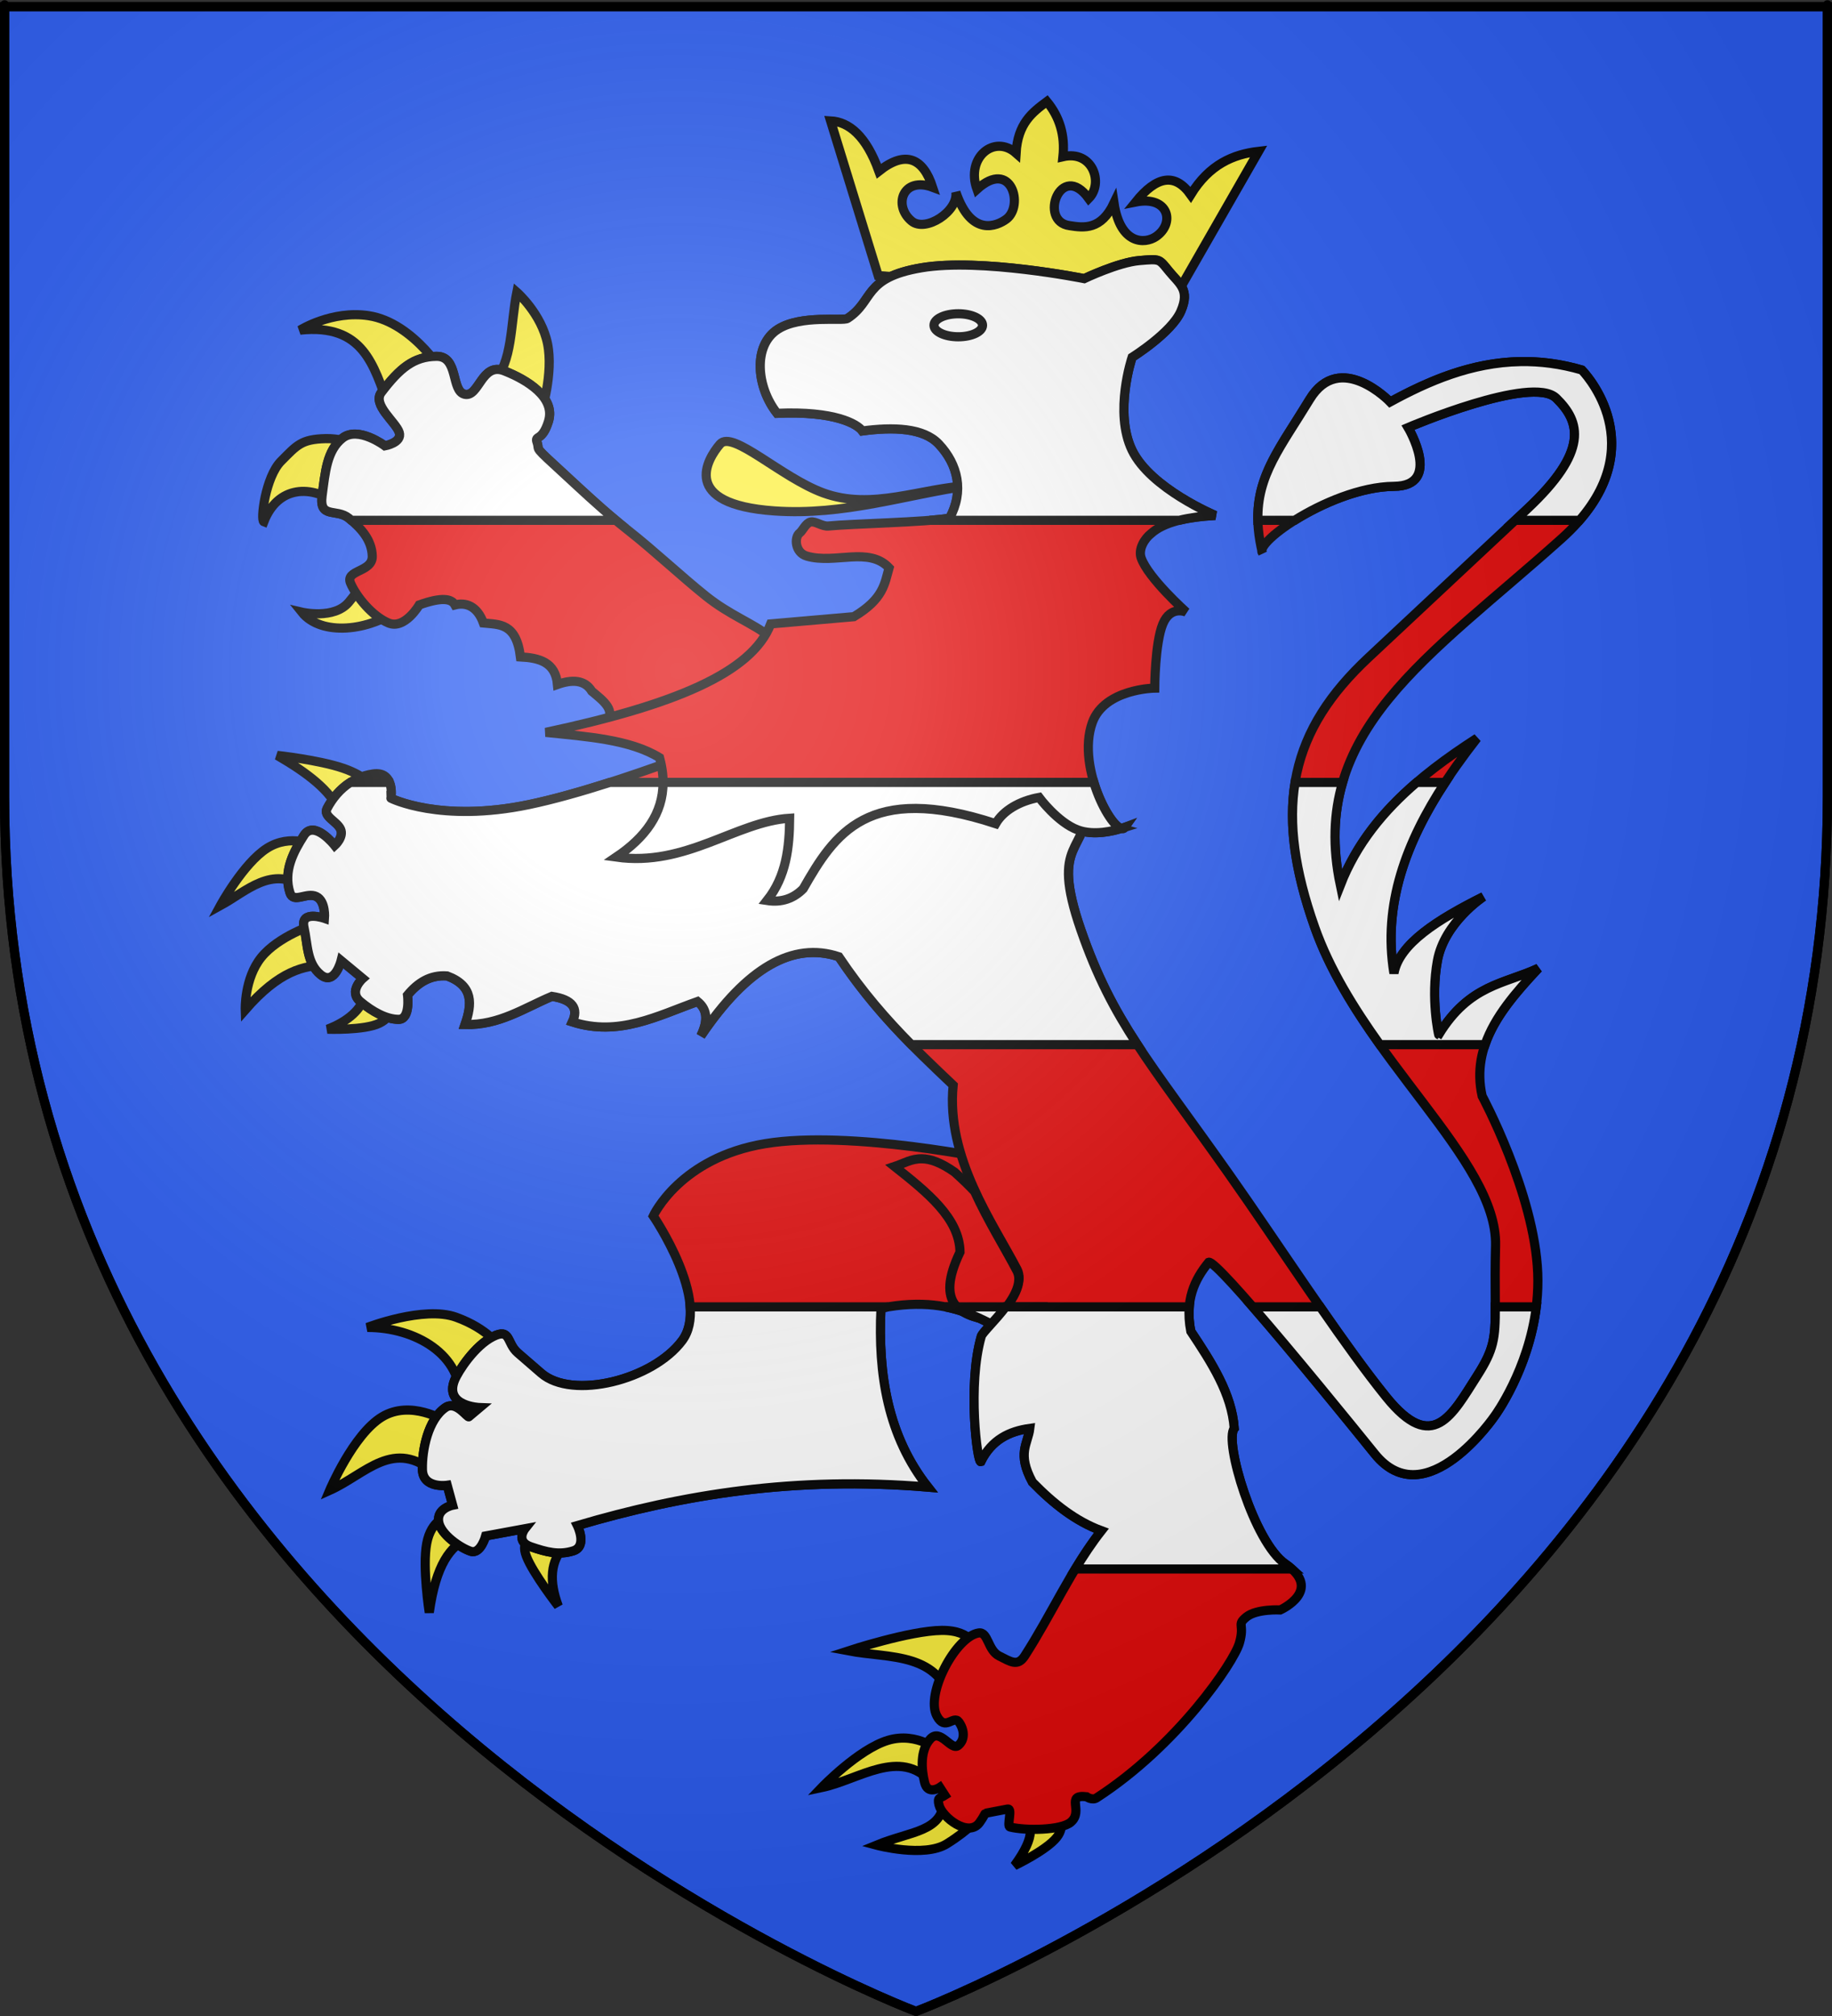 <?xml version="1.0" encoding="UTF-8" standalone="no"?>
<svg
   xmlns:dc="http://purl.org/dc/elements/1.1/"
   xmlns:cc="http://web.resource.org/cc/"
   xmlns:rdf="http://www.w3.org/1999/02/22-rdf-syntax-ns#"
   xmlns:svg="http://www.w3.org/2000/svg"
   xmlns="http://www.w3.org/2000/svg"
   xmlns:xlink="http://www.w3.org/1999/xlink"
   xmlns:sodipodi="http://sodipodi.sourceforge.net/DTD/sodipodi-0.dtd"
   xmlns:inkscape="http://www.inkscape.org/namespaces/inkscape"
   height="660"
   width="600"
   version="1.0"
   id="svg2"
   sodipodi:version="0.32"
   inkscape:version="0.44"
   sodipodi:docname="Blason_ville_fr_Wattrelos_(Nord).svg"
   sodipodi:docbase="C:\Documents and Settings\Bruno Vallette\Mes documents\Perso\Wikipédia Blasons\Communes BVA"
   inkscape:export-filename="/Users/olivier/Desktop/Blason Rouge/Blason_Vide_3D.png"
   inkscape:export-xdpi="144"
   inkscape:export-ydpi="144">
  <rect width="100%" height="100%" fill="#333333" stroke="none"/>
  <sodipodi:namedview
     inkscape:window-height="719"
     inkscape:window-width="1024"
     inkscape:pageshadow="2"
     inkscape:pageopacity="0.0"
     guidetolerance="10.0"
     gridtolerance="10.0"
     objecttolerance="10.0"
     borderopacity="1.0"
     bordercolor="#666666"
     pagecolor="#ffffff"
     id="base"
     showgrid="false"
     height="660px"
     inkscape:zoom="0.8"
     inkscape:cx="299.99987"
     inkscape:cy="327.37492"
     inkscape:window-x="-4"
     inkscape:window-y="-4"
     inkscape:current-layer="layer3" />
  <desc
     id="desc4">Flag of Canton of Valais (Wallis)</desc>
  <defs
     id="defs6">
    <linearGradient
       x1="241.143"
       y1="51.421"
       x2="243.124"
       y2="48.303"
       id="linearGradient1397"
       xlink:href="#linearGradient1732"
       gradientUnits="userSpaceOnUse"
       gradientTransform="translate(75.923,47.102)" />
    <linearGradient
       x1="270.496"
       y1="176.249"
       x2="296.929"
       y2="185.716"
       id="linearGradient1559"
       xlink:href="#linearGradient1732"
       gradientUnits="userSpaceOnUse"
       gradientTransform="translate(-1.428571e-5,-5.714286e-5)" />
    <linearGradient
       x1="171"
       y1="92.5"
       x2="180"
       y2="96.5"
       id="linearGradient2433"
       xlink:href="#linearGradient1732"
       gradientUnits="userSpaceOnUse" />
    <linearGradient
       x1="177.338"
       y1="217.778"
       x2="211.83"
       y2="213.55"
       id="linearGradient1549"
       xlink:href="#linearGradient1732"
       gradientUnits="userSpaceOnUse"
       gradientTransform="translate(-1.428571e-5,-5.714286e-5)" />
    <linearGradient
       x1="292.857"
       y1="493.73"
       x2="321.825"
       y2="513.175"
       id="linearGradient1658"
       xlink:href="#linearGradient1732"
       gradientUnits="userSpaceOnUse"
       gradientTransform="translate(-1.428571e-5,-5.714286e-5)" />
    <linearGradient
       x1="266.27"
       y1="534.206"
       x2="312.302"
       y2="534.603"
       id="linearGradient1666"
       xlink:href="#linearGradient1732"
       gradientUnits="userSpaceOnUse"
       gradientTransform="translate(-1.428571e-5,-5.714286e-5)" />
    <linearGradient
       x1="300"
       y1="566.746"
       x2="319.151"
       y2="547.595"
       id="linearGradient1674"
       xlink:href="#linearGradient1732"
       gradientUnits="userSpaceOnUse"
       gradientTransform="translate(-1.428571e-5,-5.714286e-5)" />
    <linearGradient
       x1="337.302"
       y1="571.111"
       x2="341.27"
       y2="546.905"
       id="linearGradient1682"
       xlink:href="#linearGradient1732"
       gradientUnits="userSpaceOnUse"
       gradientTransform="translate(-1.428571e-5,-5.714286e-5)" />
    <linearGradient
       x1="118.452"
       y1="312.778"
       x2="136.325"
       y2="294.722"
       id="linearGradient1614"
       xlink:href="#linearGradient1732"
       gradientUnits="userSpaceOnUse"
       gradientTransform="translate(-1.428571e-5,-5.714286e-5)" />
    <linearGradient
       x1="88.492"
       y1="297.103"
       x2="118.056"
       y2="280.635"
       id="linearGradient1606"
       xlink:href="#linearGradient1732"
       gradientUnits="userSpaceOnUse"
       gradientTransform="translate(-1.428571e-5,-5.714286e-5)" />
    <linearGradient
       x1="84.127"
       y1="260.595"
       x2="115.675"
       y2="257.619"
       id="linearGradient1598"
       xlink:href="#linearGradient1732"
       gradientUnits="userSpaceOnUse"
       gradientTransform="translate(-1.428571e-5,-5.714286e-5)" />
    <linearGradient
       x1="82.143"
       y1="264.167"
       x2="113.69"
       y2="258.413"
       id="linearGradient1590"
       xlink:href="#linearGradient1732"
       gradientUnits="userSpaceOnUse"
       gradientTransform="translate(-1.428571e-5,-5.714286e-5)" />
    <linearGradient
       x1="94.281"
       y1="496.131"
       x2="124.137"
       y2="467.622"
       id="linearGradient1561"
       xlink:href="#linearGradient1732"
       gradientUnits="userSpaceOnUse"
       gradientTransform="translate(-1.428571e-5,-5.714286e-5)" />
    <linearGradient
       x1="186.508"
       y1="491.746"
       x2="186.508"
       y2="458.413"
       id="linearGradient1650"
       xlink:href="#linearGradient1732"
       gradientUnits="userSpaceOnUse"
       gradientTransform="translate(-1.428571e-5,-5.714286e-5)" />
    <linearGradient
       x1="143.651"
       y1="488.968"
       x2="163.889"
       y2="454.048"
       id="linearGradient1642"
       xlink:href="#linearGradient1732"
       gradientUnits="userSpaceOnUse"
       gradientTransform="translate(-1.428571e-5,-5.714286e-5)" />
    <linearGradient
       x1="107.143"
       y1="225.278"
       x2="130.357"
       y2="242.341"
       id="linearGradient1582"
       xlink:href="#linearGradient1732"
       gradientUnits="userSpaceOnUse"
       gradientTransform="translate(-1.428571e-5,-5.714286e-5)" />
    <linearGradient
       x1="131.151"
       y1="395.317"
       x2="166.667"
       y2="415.357"
       id="linearGradient1622"
       xlink:href="#linearGradient1732"
       gradientUnits="userSpaceOnUse"
       gradientTransform="translate(-1.428571e-5,-5.714286e-5)" />
    <linearGradient
       x1="124.585"
       y1="115.64"
       x2="157.2"
       y2="137.971"
       id="linearGradient1551"
       xlink:href="#linearGradient1732"
       gradientUnits="userSpaceOnUse"
       gradientTransform="translate(-1.428571e-5,-5.714286e-5)" />
    <linearGradient
       x1="179.583"
       y1="75.234"
       x2="193.021"
       y2="101.814"
       id="linearGradient1557"
       xlink:href="#linearGradient1732"
       gradientUnits="userSpaceOnUse"
       gradientTransform="translate(-1.428571e-5,-5.714286e-5)" />
    <linearGradient
       x1="112.239"
       y1="75.234"
       x2="137.605"
       y2="90.412"
       id="linearGradient1555"
       xlink:href="#linearGradient1732"
       gradientUnits="userSpaceOnUse"
       gradientTransform="translate(-1.428571e-5,-5.714286e-5)" />
    <linearGradient
       x1="87.547"
       y1="139.21"
       x2="124.361"
       y2="137.971"
       id="linearGradient1553"
       xlink:href="#linearGradient1732"
       gradientUnits="userSpaceOnUse"
       gradientTransform="translate(-1.428571e-5,-5.714286e-5)" />
    <linearGradient
       id="linearGradient1732">
      <stop
         style="stop-color:#ffffff;stop-opacity:1"
         offset="0"
         id="stop1734" />
      <stop
         style="stop-color:#ffffff;stop-opacity:1"
         offset="1"
         id="stop1736" />
    </linearGradient>
    <linearGradient
       x1="107.75"
       y1="191.963"
       x2="139.396"
       y2="166.385"
       id="linearGradient1800"
       xlink:href="#linearGradient1732"
       gradientUnits="userSpaceOnUse"
       gradientTransform="translate(-1.428571e-5,-5.714286e-5)" />
    <linearGradient
       id="linearGradient2893">
      <stop
         style="stop-color:white;stop-opacity:0.314;"
         offset="0"
         id="stop2895" />
      <stop
         id="stop2897"
         offset="0.19"
         style="stop-color:white;stop-opacity:0.251;" />
      <stop
         style="stop-color:#6b6b6b;stop-opacity:0.125;"
         offset="0.6"
         id="stop2901" />
      <stop
         style="stop-color:black;stop-opacity:0.125;"
         offset="1"
         id="stop2899" />
    </linearGradient>
    <linearGradient
       id="linearGradient2885">
      <stop
         id="stop2887"
         offset="0"
         style="stop-color:white;stop-opacity:1;" />
      <stop
         style="stop-color:white;stop-opacity:1;"
         offset="0.229"
         id="stop2891" />
      <stop
         id="stop2889"
         offset="1"
         style="stop-color:black;stop-opacity:1;" />
    </linearGradient>
    <linearGradient
       id="linearGradient2955">
      <stop
         id="stop2867"
         offset="0"
         style="stop-color:#fd0000;stop-opacity:1;" />
      <stop
         style="stop-color:#e77275;stop-opacity:0.659;"
         offset="0.5"
         id="stop2873" />
      <stop
         style="stop-color:black;stop-opacity:0.323;"
         offset="1"
         id="stop2959" />
    </linearGradient>
    <radialGradient
       inkscape:collect="always"
       xlink:href="#linearGradient2955"
       id="radialGradient2961"
       cx="225.524"
       cy="218.901"
       fx="225.524"
       fy="218.901"
       r="300"
       gradientTransform="matrix(-4.167939e-4,2.183,-1.884,-3.599562e-4,615.597,-289.121)"
       gradientUnits="userSpaceOnUse" />
    <polygon
       id="star"
       transform="scale(53,53)"
       points="0,-1 0.588,0.809 -0.951,-0.309 0.951,-0.309 -0.588,0.809 0,-1 " />
    <clipPath
       id="clip">
      <path
         d="M 0,-200 L 0,600 L 300,600 L 300,-200 L 0,-200 z "
         id="path10" />
    </clipPath>
    <radialGradient
       inkscape:collect="always"
       xlink:href="#linearGradient2955"
       id="radialGradient1911"
       gradientUnits="userSpaceOnUse"
       gradientTransform="matrix(-4.167939e-4,2.183,-1.884,-3.599562e-4,615.597,-289.121)"
       cx="225.524"
       cy="218.901"
       fx="225.524"
       fy="218.901"
       r="300" />
    <radialGradient
       inkscape:collect="always"
       xlink:href="#linearGradient2955"
       id="radialGradient2865"
       gradientUnits="userSpaceOnUse"
       gradientTransform="matrix(0,1.749,-1.593,-1.049767e-7,551.788,-191.29)"
       cx="225.524"
       cy="218.901"
       fx="225.524"
       fy="218.901"
       r="300" />
    <radialGradient
       inkscape:collect="always"
       xlink:href="#linearGradient2955"
       id="radialGradient2871"
       gradientUnits="userSpaceOnUse"
       gradientTransform="matrix(0,1.386,-1.323,-5.741131e-8,-158.082,-109.541)"
       cx="225.524"
       cy="218.901"
       fx="225.524"
       fy="218.901"
       r="300" />
    <radialGradient
       inkscape:collect="always"
       xlink:href="#linearGradient2893"
       id="radialGradient3163"
       gradientUnits="userSpaceOnUse"
       gradientTransform="matrix(1.353,0,0,1.349,-77.629,-85.747)"
       cx="221.445"
       cy="226.331"
       fx="221.445"
       fy="226.331"
       r="300" />
  </defs>
  <g
     inkscape:groupmode="layer"
     id="layer3"
     inkscape:label="Fond écu"
     style="display:inline">
    <path
       id="path2855"
       style="fill:#2b5df2;fill-opacity:1;fill-rule:evenodd;stroke:black;stroke-width:3;stroke-linecap:butt;stroke-linejoin:miter;stroke-miterlimit:4;stroke-dasharray:none;stroke-opacity:1"
       d="M 300,658.5 C 300,658.5 598.5,546.18 598.5,260.728 C 598.5,-24.723 598.5,2.176 598.5,2.176 L 1.5,2.176 L 1.5,260.728 C 1.5,546.18 300,658.5 300,658.5 z "
       sodipodi:nodetypes="cccccc" />
  </g>
  <g
     inkscape:groupmode="layer"
     id="layer4"
     inkscape:label="Meubles"
     sodipodi:insensitive="true">
    <g
       id="g10217">
      <path
         d="M 131.389,198.931 C 120.851,206.876 105.077,208.248 98.839,200.41 C 98.839,200.41 109.434,202.891 114.226,197.155 C 120.729,189.372 120.965,185.694 121.92,187.39 L 131.389,198.931 z "
         style="fill:#fcef3c;fill-opacity:1;fill-rule:evenodd;stroke:black;stroke-width:3;stroke-linecap:butt;stroke-linejoin:miter;stroke-miterlimit:4;stroke-dasharray:none;stroke-opacity:1;display:inline"
         id="path1738" />
      <path
         d="M 111.267,165.493 C 102.039,158.284 90.91,159.109 86.411,170.819 C 85.219,170.372 86.914,156.152 92.033,150.993 C 97.296,145.688 98.691,143.817 106.533,143.595 C 114.374,143.373 124.287,148.034 124.287,148.034 L 111.267,165.493 z "
         style="fill:#fcef3c;fill-opacity:1;fill-rule:evenodd;stroke:black;stroke-width:3;stroke-linecap:butt;stroke-linejoin:miter;stroke-miterlimit:4;stroke-dasharray:none;stroke-opacity:1;display:inline"
         id="path1748" />
      <path
         d="M 127.247,132.942 C 122.407,119.703 119.066,105.84 98.247,108.086 C 98.247,108.086 108.638,101.527 120.736,103.351 C 135.686,105.605 146.682,123.76 145.889,124.065 L 127.247,132.942 z "
         style="fill:#fcef3c;fill-opacity:1;fill-rule:evenodd;stroke:black;stroke-width:3;stroke-linecap:butt;stroke-linejoin:miter;stroke-miterlimit:4;stroke-dasharray:none;stroke-opacity:1;display:inline"
         id="path1750" />
      <path
         d="M 161.572,124.953 C 167.878,118.929 167.206,105.928 169.266,95.658 C 169.266,95.658 177.33,102.685 179.327,112.525 C 181.324,122.364 177.256,135.014 177.256,135.014 L 161.572,124.953 z "
         style="fill:#fcef3c;fill-opacity:1;fill-rule:evenodd;stroke:black;stroke-width:3;stroke-linecap:butt;stroke-linejoin:miter;stroke-miterlimit:4;stroke-dasharray:none;stroke-opacity:1;display:inline"
         id="path1752" />
      <path
         d="M 208.622,241.838 L 198.265,236.734 C 202.021,232.733 197.734,229.537 193.827,226.303 C 191.507,222.459 187.261,222.422 182.582,224.083 C 181.908,216.742 176.582,215.381 170.45,215.058 C 169.083,203.861 163.489,204.503 158.317,203.961 C 156.233,198.244 152.46,197.164 148.996,198.043 C 147.856,195.976 144.74,195.391 137.308,198.043 C 137.308,198.043 132.573,206.181 127.247,203.961 C 121.92,201.742 116.742,195.38 114.818,190.941 C 112.895,186.503 122.068,187.39 121.92,182.064 C 121.772,176.737 118.221,172.891 114.226,169.636 C 110.232,166.381 104.461,169.931 105.497,162.238 C 106.533,154.544 107.014,147.516 112.155,143.447 C 117.296,139.379 126.063,145.963 126.063,145.963 C 126.063,145.963 131.796,144.927 130.742,141.561 C 129.688,138.195 121.846,132.499 124.879,128.504 C 130.945,120.514 135.532,116.741 142.93,116.667 C 150.328,116.593 147.59,128.134 152.251,129.096 C 156.912,130.057 157.762,118.517 165.123,121.402 C 172.484,124.287 182.078,130.055 179.623,137.973 C 177.537,144.7 175.069,142.363 175.879,144.762 C 177.012,148.114 173.86,145.152 185.837,156.172 C 190.926,160.854 197.946,167.513 205.979,173.819 C 214.012,180.125 223.231,188.766 231.163,195.116 C 239.094,201.467 246.627,204.048 251.882,208.297 C 257.136,212.545 260.407,215.206 260.407,215.206 L 208.622,241.838 z "
         style="fill:#e20909;fill-opacity:1;fill-rule:evenodd;stroke:black;stroke-width:3;stroke-linecap:butt;stroke-linejoin:miter;stroke-miterlimit:4;stroke-dasharray:none;stroke-opacity:1;display:inline"
         id="path1727" />
      <path
         d="M 150.632,459.061 C 151.778,443.453 135.8,434.499 120.292,434.58 C 120.292,434.58 138.81,427.413 149.377,431.232 C 159.943,435.05 163.814,441.066 163.814,441.066 L 150.632,459.061 z "
         style="fill:#fcef3c;fill-opacity:1;fill-rule:evenodd;stroke:black;stroke-width:3;stroke-linecap:butt;stroke-linejoin:miter;stroke-miterlimit:4;stroke-dasharray:none;stroke-opacity:1;display:inline"
         id="path1572" />
      <path
         d="M 142.681,482.496 C 128.919,470.464 119.847,482.607 107.947,487.936 C 107.947,487.936 115.689,469.575 125.105,463.873 C 134.52,458.172 145.61,465.129 145.61,465.129 L 142.681,482.496 z "
         style="fill:#fcef3c;fill-opacity:1;fill-rule:evenodd;stroke:black;stroke-width:3;stroke-linecap:butt;stroke-linejoin:miter;stroke-miterlimit:4;stroke-dasharray:none;stroke-opacity:1;display:inline"
         id="path1574" />
      <path
         d="M 153.143,503.629 C 147.583,506.219 142.822,512.006 140.588,527.901 C 140.588,527.901 138.287,513.15 139.751,505.303 C 141.216,497.457 146.447,496.515 146.447,496.515 L 153.143,503.629 z "
         style="fill:#fcef3c;fill-opacity:1;fill-rule:evenodd;stroke:black;stroke-width:3;stroke-linecap:butt;stroke-linejoin:miter;stroke-miterlimit:4;stroke-dasharray:none;stroke-opacity:1;display:inline"
         id="path1624" />
      <path
         d="M 184.948,506.14 C 180.213,510.966 179.78,517.636 182.855,525.809 C 182.855,525.809 174.486,515.033 172.393,509.488 C 170.301,503.943 174.486,503.629 174.486,503.629 L 184.948,506.14 z "
         style="fill:#fcef3c;fill-opacity:1;fill-rule:evenodd;stroke:black;stroke-width:3;stroke-linecap:butt;stroke-linejoin:miter;stroke-miterlimit:4;stroke-dasharray:none;stroke-opacity:1;display:inline"
         id="path1626" />
      <path
         d="M 325.804,379.733 C 325.804,379.733 278.606,369.82 250.642,374.407 C 222.678,378.993 213.949,398.08 213.949,398.08 C 213.949,398.08 233.035,426.043 223.418,438.916 C 213.801,451.788 187.459,458.398 177.256,449.568 L 169.562,442.91 C 165.808,439.662 167.343,434.625 161.424,437.584 C 155.506,440.543 150.05,448.893 148.848,451.936 C 145.507,460.398 157.134,460.813 157.134,460.813 L 153.583,463.772 C 153.246,464.529 149.479,458.358 145.889,460.813 C 140.187,464.712 138.195,474.721 138.343,481.083 C 138.491,487.445 146.481,486.262 146.481,486.262 L 148.256,492.772 C 148.256,492.772 143.078,493.807 143.67,498.098 C 144.261,502.389 150.956,506.827 154.175,507.863 C 157.393,508.899 159.057,502.833 159.057,502.833 L 171.929,500.465 C 171.929,500.465 168.674,504.608 173.853,506.384 C 179.031,508.159 183.063,509.195 187.761,507.715 C 192.458,506.236 189.092,499.43 189.092,499.43 C 223.32,489.341 260.249,483.192 303.906,486.853 C 290.798,470.204 287.472,450.023 288.519,428.263 C 315.489,422.993 324.628,435.554 340.599,441.283 C 345.221,418.643 334.92,399.32 325.804,379.733 z "
         style="fill:#e20909;fill-opacity:1;fill-rule:evenodd;stroke:black;stroke-width:3;stroke-linecap:butt;stroke-linejoin:miter;stroke-miterlimit:4;stroke-dasharray:none;stroke-opacity:1;display:inline"
         id="path1760" />
      <path
         d="M 111.085,265.722 C 108.503,258.94 100.585,252.98 90.789,247.308 C 90.789,247.308 104.337,248.773 112.341,251.493 C 120.344,254.213 122.803,258.189 122.803,258.189 L 111.085,265.722 z "
         style="fill:#fcef3c;fill-opacity:1;fill-rule:evenodd;stroke:black;stroke-width:3;stroke-linecap:butt;stroke-linejoin:miter;stroke-miterlimit:4;stroke-dasharray:none;stroke-opacity:1;display:inline"
         id="path1564" />
      <path
         d="M 99.786,290.621 C 89.011,283.161 80.902,291.7 72.166,296.48 C 72.166,296.48 79.71,282.616 87.452,277.699 C 95.194,272.782 103.134,276.812 103.134,276.812 L 99.786,290.621 z "
         style="fill:#fcef3c;fill-opacity:1;fill-rule:evenodd;stroke:black;stroke-width:3;stroke-linecap:butt;stroke-linejoin:miter;stroke-miterlimit:4;stroke-dasharray:none;stroke-opacity:1;display:inline"
         id="path1566" />
      <path
         d="M 107.11,315.94 C 99.514,316.012 91.429,317.85 80.327,330.587 C 80.327,330.587 79.961,320.386 85.558,313.429 C 91.155,306.472 102.716,302.757 102.716,302.757 L 107.11,315.94 z "
         style="fill:#fcef3c;fill-opacity:1;fill-rule:evenodd;stroke:black;stroke-width:3;stroke-linecap:butt;stroke-linejoin:miter;stroke-miterlimit:4;stroke-dasharray:none;stroke-opacity:1;display:inline"
         id="path1568" />
      <path
         d="M 119.244,326.009 C 118.651,330.124 114.066,334.387 107.253,336.948 C 107.253,336.948 119.35,337.393 124.268,334.981 C 129.185,332.568 128.034,328.703 128.034,328.703 L 119.244,326.009 z "
         style="fill:#fcef3c;fill-opacity:1;fill-rule:evenodd;stroke:black;stroke-width:3;stroke-linecap:butt;stroke-linejoin:miter;stroke-miterlimit:4;stroke-dasharray:none;stroke-opacity:1;display:inline"
         id="path1570" />
      <path
         d="M 334.346,594.44 C 338.038,596.808 339.62,600.652 332.254,610.761 C 332.254,610.761 342.611,605.844 346.064,601.554 C 349.516,597.265 346.064,593.603 346.064,593.603 L 334.346,594.44 z "
         style="fill:#fcef3c;fill-opacity:1;fill-rule:evenodd;stroke:black;stroke-width:3;stroke-linecap:butt;stroke-linejoin:miter;stroke-miterlimit:4;stroke-dasharray:none;stroke-opacity:1;display:inline"
         id="path1634" />
      <path
         d="M 309.237,589 C 308.771,599.857 298.533,599.341 287.057,604.065 C 287.057,604.065 302.646,608.25 310.074,603.647 C 317.502,599.043 320.955,594.859 320.955,594.859 L 309.237,589 z "
         style="fill:#fcef3c;fill-opacity:1;fill-rule:evenodd;stroke:black;stroke-width:3;stroke-linecap:butt;stroke-linejoin:miter;stroke-miterlimit:4;stroke-dasharray:none;stroke-opacity:1;display:inline"
         id="path1632" />
      <path
         id="rect7512"
         d="M 313.406,427.844 C 316.045,430.623 320.665,431.775 325.875,432.469 C 327.13,431.054 328.467,429.495 329.688,427.844 L 313.406,427.844 z "
         style="color:black;fill:white;fill-opacity:1;fill-rule:nonzero;stroke:black;stroke-width:3;stroke-linecap:butt;stroke-linejoin:miter;marker:none;marker-start:none;marker-mid:none;marker-end:none;stroke-miterlimit:4;stroke-dasharray:none;stroke-dashoffset:0;stroke-opacity:1;visibility:visible;display:inline;overflow:visible" />
      <path
         d="M 305.052,583.56 C 294.788,571.989 281.346,582.669 269.063,585.233 C 269.063,585.233 281.094,572.679 290.824,569.75 C 300.554,566.82 307.982,573.516 307.982,573.516 L 305.052,583.56 z "
         style="fill:#fcef3c;fill-opacity:1;fill-rule:evenodd;stroke:black;stroke-width:3;stroke-linecap:butt;stroke-linejoin:miter;stroke-miterlimit:4;stroke-dasharray:none;stroke-opacity:1;display:inline"
         id="path1630" />
      <path
         d="M 312.166,558.869 C 308.023,540.573 291.416,543.05 277.851,540.456 C 277.851,540.456 297.938,533.865 308.4,533.76 C 318.862,533.655 319.699,540.037 319.699,540.037 L 312.166,558.869 z "
         style="fill:#fcef3c;fill-opacity:1;fill-rule:evenodd;stroke:black;stroke-width:3;stroke-linecap:butt;stroke-linejoin:miter;stroke-miterlimit:4;stroke-dasharray:none;stroke-opacity:1;display:inline"
         id="path1628" />
      <path
         d="M 246.046,239.148 C 246.046,239.148 202.315,257.352 173.23,263.42 C 144.146,269.488 128.034,261.328 128.034,261.328 C 128.034,261.328 129.499,252.33 122.175,253.376 C 114.852,254.423 109.83,259.444 107.11,264.676 C 105.75,267.291 110.353,268.86 111.53,271.45 C 112.707,274.039 109.621,276.812 109.621,276.812 C 109.621,276.812 102.925,268.233 99.577,273.464 C 96.229,278.695 92.672,285.181 94.974,292.295 C 96.125,295.853 100.414,291.982 103.579,293.499 C 106.744,295.016 106.273,300.665 106.273,300.665 C 106.273,300.665 98.322,297.84 99.577,303.594 C 100.833,309.349 100.414,315.312 105.017,319.078 C 109.621,322.845 111.713,314.475 111.713,314.475 L 118.827,320.334 C 118.827,320.334 114.015,324.519 117.99,327.866 C 121.966,331.214 126.569,333.725 130.545,333.725 C 134.52,333.725 133.474,325.774 133.474,325.774 C 136.827,321.739 140.87,319.083 146.447,319.497 C 155.199,322.758 154.584,328.829 152.306,335.399 C 163.472,335.691 171.651,330.008 180.763,326.193 C 187.643,327.239 189.503,330.169 187.459,334.562 C 202.707,339.431 215.341,332.536 228.47,327.866 C 231.281,330.156 232.27,333.538 229.516,339.165 C 244.581,316.846 259.647,308.198 274.712,313.22 C 286.691,331.058 298.545,342.366 312.166,355.277 C 309.836,379.085 325.049,400.131 333.091,415.539 C 336.973,422.977 322.049,435.148 321.373,437.509 C 316.797,453.496 320.108,478.894 321.229,478.52 C 324.787,471.312 330.574,468.562 337.275,467.64 C 336.64,472.813 332.996,475.729 338.112,485.216 C 344.953,492.247 352.297,498.021 360.71,501.118 C 350.854,513.673 344.4,528.506 335.601,542.13 C 333.299,545.695 330.998,544.013 327.232,542.13 C 323.465,540.246 323.645,534.136 320.536,534.597 C 313.002,535.713 303.064,554.6 306.807,561.727 C 309.574,566.996 312.276,561.314 314.035,563.738 C 315.793,566.163 316.191,569.502 313.84,571.423 C 311.49,573.345 307.982,565.586 304.634,569.352 C 301.286,573.119 301.77,579.246 302.816,583.53 C 303.862,587.814 307.783,585.157 307.783,585.157 L 309.457,587.747 C 307.9,588.746 306.889,588.308 307.542,590.942 C 308.533,594.939 317.207,601.694 320.819,596.68 C 322.21,594.75 322.636,593.632 322.692,593.642 L 330.016,592.24 C 331.731,591.912 329.655,597.833 330.774,598.118 C 335.794,599.395 347.577,599.235 350.713,596.537 C 355.002,592.847 348.734,587.415 355.845,588.214 C 355.845,588.214 357.688,589.534 359.153,588.585 C 385.72,571.391 404.071,544.221 405.907,537.945 C 407.772,531.567 404.86,532.086 408.208,529.366 C 411.556,526.646 419.298,527.064 419.298,527.064 C 419.298,527.064 433.629,520.642 420.972,511.999 C 410.757,505.024 400.848,471.777 404.233,467.64 C 403.441,456.32 396.801,446.063 390.004,435.835 C 388.036,425.688 391.182,418.951 395.863,413.237 C 398.54,412.273 437.129,459.748 450.266,476.009 C 466.973,496.69 489.603,463.455 489.603,463.455 C 489.603,463.455 504.669,442.949 503.622,416.794 C 502.576,390.639 485.418,358.834 485.418,358.834 C 481.672,342.061 492.235,329.376 503.832,316.986 C 492.762,322.159 481.232,322.267 471.19,338.747 C 471.19,338.747 468.47,327.029 470.771,314.475 C 473.073,301.921 485.837,293.551 485.837,293.551 C 470.85,301.05 458.268,308.95 456.543,318.66 C 451.877,290.377 465.138,265.509 483.744,241.659 C 464.369,254.141 447.275,268.448 438.967,289.784 C 428.37,239.247 467.884,215.31 511.364,176.376 C 543.998,147.154 518.06,121.136 518.06,121.136 C 493.129,113.864 472.459,122.242 455.288,131.598 C 455.288,131.598 438.84,114.441 428.923,130.761 C 417.423,149.688 408.225,159.284 413.439,180.979 C 410.75,177.393 436.632,159.383 456.543,159.218 C 472.572,159.085 461.146,139.968 461.146,139.968 C 461.146,139.968 501.739,122.601 509.69,130.343 C 517.642,138.084 520.471,147.661 500.065,166.751 L 448.173,215.295 C 423.147,238.707 416.44,263.587 430.597,303.594 C 445.681,346.22 490.518,379.501 489.812,407.797 C 489.107,436.092 491.866,437.82 483.744,450.482 C 475.623,463.144 469.276,476.219 454.032,457.387 C 438.788,438.555 418.597,407.153 402.35,384.152 C 376.017,346.874 364.425,334.405 354.015,304.431 C 343.605,274.458 356.526,279.741 356.107,262.165 C 355.689,244.588 352.341,234.126 352.341,234.126 L 246.046,239.148 z "
         style="fill:#e20909;fill-opacity:1;fill-rule:evenodd;stroke:black;stroke-width:3;stroke-linecap:butt;stroke-linejoin:miter;stroke-miterlimit:4;stroke-dasharray:none;stroke-opacity:1;display:inline"
         id="path1756" />
      <path
         d="M 317.518,158.983 C 296.523,161.978 276.463,168.873 253.601,167.268 C 222.579,165.091 231.609,150.256 235.846,145.371 C 239.884,140.716 255.807,156.282 269.58,161.35 C 285.56,167.231 301.541,159.779 317.518,158.983 z "
         style="fill:#fcef3c;fill-opacity:1;fill-rule:evenodd;stroke:black;stroke-width:3;stroke-linecap:butt;stroke-linejoin:miter;stroke-miterlimit:4;stroke-dasharray:none;stroke-opacity:1;display:inline"
         id="path1401" />
      <path
         sodipodi:nodetypes="ccccccscccccccscsccc"
         id="path6599"
         d="M 272.026,39.568 L 287.615,90.217 C 319.92,92.736 356.319,95.633 384.789,97.368 L 412.218,49.542 C 403.858,50.519 396.082,53.822 389.971,63.754 C 384.858,56.547 378.815,57.582 371.925,66.139 C 382.826,63.965 384.938,73.142 378.583,77.467 C 375.002,79.904 366.904,80.206 364.841,66.485 C 360.63,75.329 355.049,74.613 350.334,73.878 C 339.933,72.563 347.456,52.394 356.573,64.974 C 361.529,59.969 357.881,49.07 348.119,51.304 C 348.862,44.312 347.049,38.314 342.865,33.239 C 338.094,36.795 333.337,40.37 332.767,50.139 C 325.693,43.892 316.25,51.49 319.964,61.976 C 331.305,51.708 335.417,67.456 329.586,71.739 C 326.545,73.974 318.106,77.741 313.069,62.905 C 313.867,69.204 303.153,76.153 298.589,72.396 C 292.421,67.321 295.666,57.653 305.456,61.317 C 302.361,51.845 296.659,49.044 287.845,56.035 C 283.67,44.47 278.079,39.912 272.026,39.568 z "
         style="fill:#fcef3c;fill-opacity:1;fill-rule:evenodd;stroke:black;stroke-width:3;stroke-linecap:butt;stroke-linejoin:miter;stroke-miterlimit:4;stroke-dasharray:none;stroke-opacity:1" />
      <path
         d="M 307.457,145.371 C 302.415,140.011 292.509,139.739 282.452,141.08 C 280.767,138.781 273.395,134.477 254.489,135.31 C 247.675,126.668 246.531,113.029 254.785,107.79 C 262.336,102.997 276.062,105.214 277.57,104.239 C 286.403,98.526 282.452,90.923 301.835,87.668 C 321.217,84.413 355.099,91.219 355.099,91.219 C 355.099,91.219 366.196,85.892 373.149,85.301 C 380.103,84.709 379.512,84.709 382.915,88.852 C 386.318,92.994 389.795,94.844 386.761,101.872 C 383.728,108.9 370.782,116.963 370.782,116.963 C 370.782,116.963 364.716,134.94 370.782,147.442 C 376.848,159.944 398.006,168.748 398.006,168.748 C 388.433,169.252 381.051,171.008 376.996,174.666 C 374.728,176.442 372.766,179.862 373.741,182.656 C 376.046,189.257 388.537,200.41 388.537,200.41 C 388.537,200.41 383.432,198.043 380.843,204.257 C 378.254,210.471 378.18,225.267 378.18,225.267 C 378.18,225.267 361.756,225.478 357.762,236.512 C 352.232,251.789 365.611,274.843 368.415,270.838 C 368.415,270.838 359.685,274.167 353.027,271.725 C 346.369,269.284 340.303,261.072 340.303,261.072 C 333.911,262.232 328.564,265.352 326.099,269.654 C 284.233,255.899 273.29,273.068 263.07,290.96 C 259.897,294.172 255.985,295.539 251.234,294.806 C 257.563,286.796 258.538,277.447 258.632,267.878 C 241.041,268.989 224.732,283.841 201.816,280.603 C 213.679,272.604 219.91,262.352 216.02,248.052 C 206.272,242.074 192.287,241.181 178.735,239.767 C 220.266,230.928 246.272,220.394 252.417,204.257 L 279.641,201.89 C 289.447,196.022 289.716,191.021 291.182,185.911 C 284.527,178.853 273.575,184.735 264.254,182.064 C 260.324,180.938 260.059,175.851 261.926,174.459 C 262.859,173.763 263.886,171.231 265.487,170.894 C 267.089,170.556 269.266,172.412 271.316,172.208 C 278.953,171.447 303.201,170.989 311.008,169.636 C 315.785,160.888 313.778,152.09 307.457,145.371 z "
         style="fill:#e20909;fill-opacity:1;fill-rule:evenodd;stroke:black;stroke-width:3;stroke-linecap:butt;stroke-linejoin:miter;stroke-miterlimit:4;stroke-dasharray:none;stroke-opacity:1;display:inline"
         id="path1723" />
      <path
         d="M 301.942,379.36 C 298.429,379.298 295.901,380.936 292.989,381.894 C 303.639,390.34 314.248,398.796 314.416,409.903 C 306.091,427.291 314.622,430.983 325.869,432.481 C 330.157,427.646 335.569,420.862 333.044,416.025 C 329.161,408.584 323.63,399.805 319.188,390.056 C 317.296,388.062 315.143,385.968 312.605,383.704 C 308.006,380.486 304.674,379.408 301.942,379.36 z "
         style="fill:#e20909;fill-opacity:1;fill-rule:evenodd;stroke:black;stroke-width:3;stroke-linecap:butt;stroke-linejoin:miter;stroke-miterlimit:4;stroke-dasharray:none;stroke-opacity:1"
         id="path3914" />
      <path
         id="path10199"
         d="M 142.938,116.656 C 135.54,116.73 130.941,120.51 124.875,128.5 C 121.842,132.495 129.696,138.196 130.75,141.562 C 131.804,144.929 126.062,145.969 126.062,145.969 C 126.062,145.969 117.298,139.369 112.156,143.438 C 107.015,147.506 106.536,154.556 105.5,162.25 C 104.464,169.944 110.224,166.37 114.219,169.625 C 114.506,169.859 114.781,170.103 115.062,170.344 L 201.719,170.344 C 195.477,165.145 190.005,159.985 185.844,156.156 C 173.866,145.136 177.008,148.102 175.875,144.75 C 175.064,142.351 177.539,144.696 179.625,137.969 C 182.08,130.051 172.486,124.291 165.125,121.406 C 157.764,118.521 156.911,130.055 152.25,129.094 C 147.589,128.132 150.335,116.582 142.938,116.656 z "
         style="color:black;fill:white;fill-opacity:1;fill-rule:nonzero;stroke:black;stroke-width:3;stroke-linecap:butt;stroke-linejoin:miter;marker:none;marker-start:none;marker-mid:none;marker-end:none;stroke-miterlimit:4;stroke-dasharray:none;stroke-dashoffset:0;stroke-opacity:1;visibility:visible;display:inline;overflow:visible" />
      <path
         id="path10211"
         d="M 226.031,427.844 C 226.329,431.994 225.675,435.87 223.406,438.906 C 213.789,451.778 187.453,458.392 177.25,449.562 L 169.562,442.906 C 165.809,439.658 167.356,434.635 161.438,437.594 C 155.519,440.553 150.045,448.895 148.844,451.938 C 145.503,460.399 157.125,460.812 157.125,460.812 L 153.594,463.781 C 153.257,464.538 149.465,458.358 145.875,460.812 C 140.173,464.712 138.196,474.732 138.344,481.094 C 138.492,487.456 146.469,486.25 146.469,486.25 L 148.25,492.781 C 148.25,492.781 143.064,493.803 143.656,498.094 C 144.248,502.385 150.969,506.839 154.188,507.875 C 157.406,508.911 159.062,502.844 159.062,502.844 L 171.938,500.469 C 171.938,500.469 168.665,504.6 173.844,506.375 C 179.022,508.15 183.052,509.198 187.75,507.719 C 192.448,506.239 189.094,499.438 189.094,499.438 C 223.322,489.349 260.25,483.182 303.906,486.844 C 290.798,470.195 287.484,450.01 288.531,428.25 C 289.31,428.098 290.063,427.967 290.812,427.844 L 226.031,427.844 z M 309.625,427.844 C 321.992,430.281 329.698,437.373 340.594,441.281 C 341.535,436.672 341.848,432.209 341.688,427.844 L 309.625,427.844 z "
         style="color:black;fill:white;fill-opacity:1;fill-rule:nonzero;stroke:black;stroke-width:3;stroke-linecap:butt;stroke-linejoin:miter;marker:none;marker-start:none;marker-mid:none;marker-end:none;stroke-miterlimit:4;stroke-dasharray:none;stroke-dashoffset:0;stroke-opacity:1;visibility:visible;display:inline;overflow:visible" />
      <path
         id="path10202"
         d="M 498.031,118.375 C 481.791,118.641 467.623,124.869 455.281,131.594 C 455.281,131.594 438.854,114.43 428.938,130.75 C 419.502,146.279 411.616,155.541 411.969,170.344 L 424,170.344 C 432.818,164.814 445.558,159.31 456.531,159.219 C 472.561,159.086 461.156,139.969 461.156,139.969 C 461.156,139.969 501.736,122.602 509.688,130.344 C 517.639,138.086 520.468,147.661 500.062,166.75 L 496.219,170.344 L 517.312,170.344 C 540.502,143.664 518.062,121.125 518.062,121.125 C 511.051,119.08 504.386,118.271 498.031,118.375 z M 114.719,256.156 C 111.316,258.338 108.794,261.478 107.125,264.688 C 105.765,267.303 110.354,268.848 111.531,271.438 C 112.708,274.027 109.625,276.812 109.625,276.812 C 109.625,276.812 102.91,268.238 99.562,273.469 C 96.215,278.7 92.667,285.167 94.969,292.281 C 96.12,295.838 100.429,291.983 103.594,293.5 C 106.759,295.017 106.281,300.656 106.281,300.656 C 106.281,300.656 98.307,297.84 99.562,303.594 C 100.818,309.348 100.428,315.327 105.031,319.094 C 109.635,322.86 111.719,314.469 111.719,314.469 L 118.812,320.344 C 118.812,320.344 114.024,324.527 118,327.875 C 121.976,331.223 126.556,333.719 130.531,333.719 C 134.507,333.719 133.469,325.781 133.469,325.781 C 136.822,321.746 140.86,319.086 146.438,319.5 C 155.189,322.761 154.59,328.836 152.312,335.406 C 163.479,335.698 171.638,330.003 180.75,326.188 C 187.63,327.234 189.513,330.169 187.469,334.562 C 202.717,339.431 215.34,332.545 228.469,327.875 C 231.28,330.164 232.285,333.529 229.531,339.156 C 244.597,316.837 259.653,308.197 274.719,313.219 C 282.52,324.836 290.282,333.676 298.5,342 L 372.5,342 C 364.866,330.31 359.269,319.61 354,304.438 C 343.59,274.464 356.512,279.733 356.094,262.156 C 356.044,260.049 355.936,258.054 355.812,256.156 L 199.688,256.156 C 190.57,259.076 181.325,261.715 173.219,263.406 C 144.134,269.474 128.031,261.312 128.031,261.312 C 128.031,261.313 128.506,258.466 127.594,256.156 L 114.719,256.156 z M 424.156,256.156 C 421.952,269.61 423.998,284.955 430.594,303.594 C 435.453,317.326 443.419,330.061 451.938,342 L 486.375,342 C 489.495,332.895 496.461,324.887 503.844,317 C 492.774,322.173 481.229,322.27 471.188,338.75 C 471.187,338.75 468.48,327.023 470.781,314.469 C 473.083,301.914 485.844,293.562 485.844,293.562 C 470.857,301.062 458.256,308.947 456.531,318.656 C 452.802,296.05 460.561,275.623 473.312,256.156 L 463.969,256.156 C 453.183,265.407 444.277,276.148 438.969,289.781 C 436.314,277.119 436.808,266.133 439.719,256.156 L 424.156,256.156 z M 329.375,427.844 C 325.957,432.361 321.728,436.266 321.375,437.5 C 316.799,453.487 320.097,478.905 321.219,478.531 C 324.777,471.323 330.58,468.547 337.281,467.625 C 336.646,472.798 333.008,475.732 338.125,485.219 C 344.966,492.25 352.305,498.027 360.719,501.125 C 357.592,505.107 354.813,509.327 352.188,513.656 L 423.094,513.656 C 422.488,513.115 421.791,512.561 420.969,512 C 410.754,505.025 400.834,471.762 404.219,467.625 C 403.427,456.305 396.797,446.072 390,435.844 C 389.432,432.914 389.302,430.262 389.5,427.844 L 329.375,427.844 z M 410.312,427.844 C 423.46,442.948 441.969,465.71 450.281,476 C 466.988,496.681 489.594,463.469 489.594,463.469 C 489.594,463.469 500.6,448.503 503.156,427.844 L 489.719,427.844 C 489.749,438.148 489.276,441.854 483.75,450.469 C 475.628,463.13 469.275,476.207 454.031,457.375 C 447.495,449.3 440.03,438.887 432.375,427.844 L 410.312,427.844 z "
         style="color:black;fill:white;fill-opacity:1;fill-rule:nonzero;stroke:black;stroke-width:3;stroke-linecap:butt;stroke-linejoin:miter;marker:none;marker-start:none;marker-mid:none;marker-end:none;stroke-miterlimit:4;stroke-dasharray:none;stroke-dashoffset:0;stroke-opacity:1;visibility:visible;display:inline;overflow:visible" />
      <path
         id="path9309"
         d="M 377.125,85.031 C 376.149,85.05 374.895,85.165 373.156,85.312 C 366.202,85.904 355.094,91.219 355.094,91.219 C 355.094,91.219 321.226,84.401 301.844,87.656 C 282.462,90.911 286.396,98.537 277.562,104.25 C 276.055,105.225 262.333,102.989 254.781,107.781 C 246.527,113.02 247.686,126.671 254.5,135.312 C 273.406,134.48 280.752,138.795 282.438,141.094 C 292.494,139.753 302.426,140.015 307.469,145.375 C 313.79,152.094 315.777,160.877 311,169.625 C 309.425,169.898 307.08,170.134 304.438,170.344 L 386.219,170.344 C 389.608,169.503 393.55,168.985 398,168.75 C 398,168.75 376.847,159.94 370.781,147.438 C 364.715,134.935 370.781,116.969 370.781,116.969 C 370.781,116.969 383.717,108.903 386.75,101.875 C 389.783,94.847 386.309,92.987 382.906,88.844 C 380.354,85.737 380.052,84.976 377.125,85.031 z M 217.156,256.156 C 217.175,266.361 211.304,274.193 201.812,280.594 C 224.728,283.832 241.034,268.986 258.625,267.875 C 258.531,277.444 257.548,286.802 251.219,294.812 C 255.97,295.545 259.889,294.181 263.062,290.969 C 273.282,273.077 284.227,255.901 326.094,269.656 C 328.558,265.355 333.92,262.222 340.312,261.062 C 340.312,261.062 346.373,269.277 353.031,271.719 C 358.345,273.667 364.757,271.996 367.219,271.219 C 364.872,270.572 360.656,264.131 358.25,256.156 L 217.156,256.156 z M 367.219,271.219 C 367.713,271.355 368.112,271.265 368.406,270.844 C 368.406,270.844 367.842,271.022 367.219,271.219 z "
         style="color:black;fill:white;fill-opacity:1;fill-rule:nonzero;stroke:black;stroke-width:3;stroke-linecap:butt;stroke-linejoin:miter;marker:none;marker-start:none;marker-mid:none;marker-end:none;stroke-miterlimit:4;stroke-dasharray:none;stroke-dashoffset:0;stroke-opacity:1;visibility:visible;display:inline;overflow:visible" />
      <path
         d="M 321.792,106.489 C 321.795,108.57 318.234,110.258 313.84,110.258 C 309.447,110.258 305.886,108.57 305.889,106.489 C 305.886,104.408 309.447,102.72 313.84,102.72 C 318.234,102.72 321.795,104.408 321.792,106.489 z "
         style="fill:white;fill-opacity:1;fill-rule:evenodd;stroke:black;stroke-width:3;stroke-linecap:butt;stroke-linejoin:miter;stroke-miterlimit:4;stroke-dasharray:none;stroke-opacity:1;display:inline"
         id="path1387" />
    </g>
  </g>
  <g
     inkscape:groupmode="layer"
     id="layer2"
     inkscape:label="Reflet final"
     sodipodi:insensitive="true">
    <path
       sodipodi:nodetypes="cccccc"
       d="M 300,658.5 C 300,658.5 598.5,546.18 598.5,260.728 C 598.5,-24.723 598.5,2.176 598.5,2.176 L 1.5,2.176 L 1.5,260.728 C 1.5,546.18 300,658.5 300,658.5 z "
       style="opacity:1;fill:url(#radialGradient3163);fill-opacity:1;fill-rule:evenodd;stroke:none;stroke-width:1px;stroke-linecap:butt;stroke-linejoin:miter;stroke-opacity:1"
       id="path2875"
       inkscape:export-xdpi="144"
       inkscape:export-ydpi="144" />
  </g>
  <g
     inkscape:groupmode="layer"
     id="layer1"
     inkscape:label="Contour final"
     sodipodi:insensitive="true">
    <path
       sodipodi:nodetypes="cccccc"
       d="M 300,658.5 C 300,658.5 1.5,546.18 1.5,260.728 C 1.5,-24.723 1.5,2.176 1.5,2.176 L 598.5,2.176 L 598.5,260.728 C 598.5,546.18 300,658.5 300,658.5 z "
       style="opacity:1;fill:none;fill-opacity:1;fill-rule:evenodd;stroke:#000000;stroke-width:3;stroke-linecap:butt;stroke-linejoin:miter;stroke-miterlimit:4;stroke-dasharray:none;stroke-opacity:1"
       id="path1411"
       inkscape:export-xdpi="144"
       inkscape:export-ydpi="144" />
  </g>
</svg>
